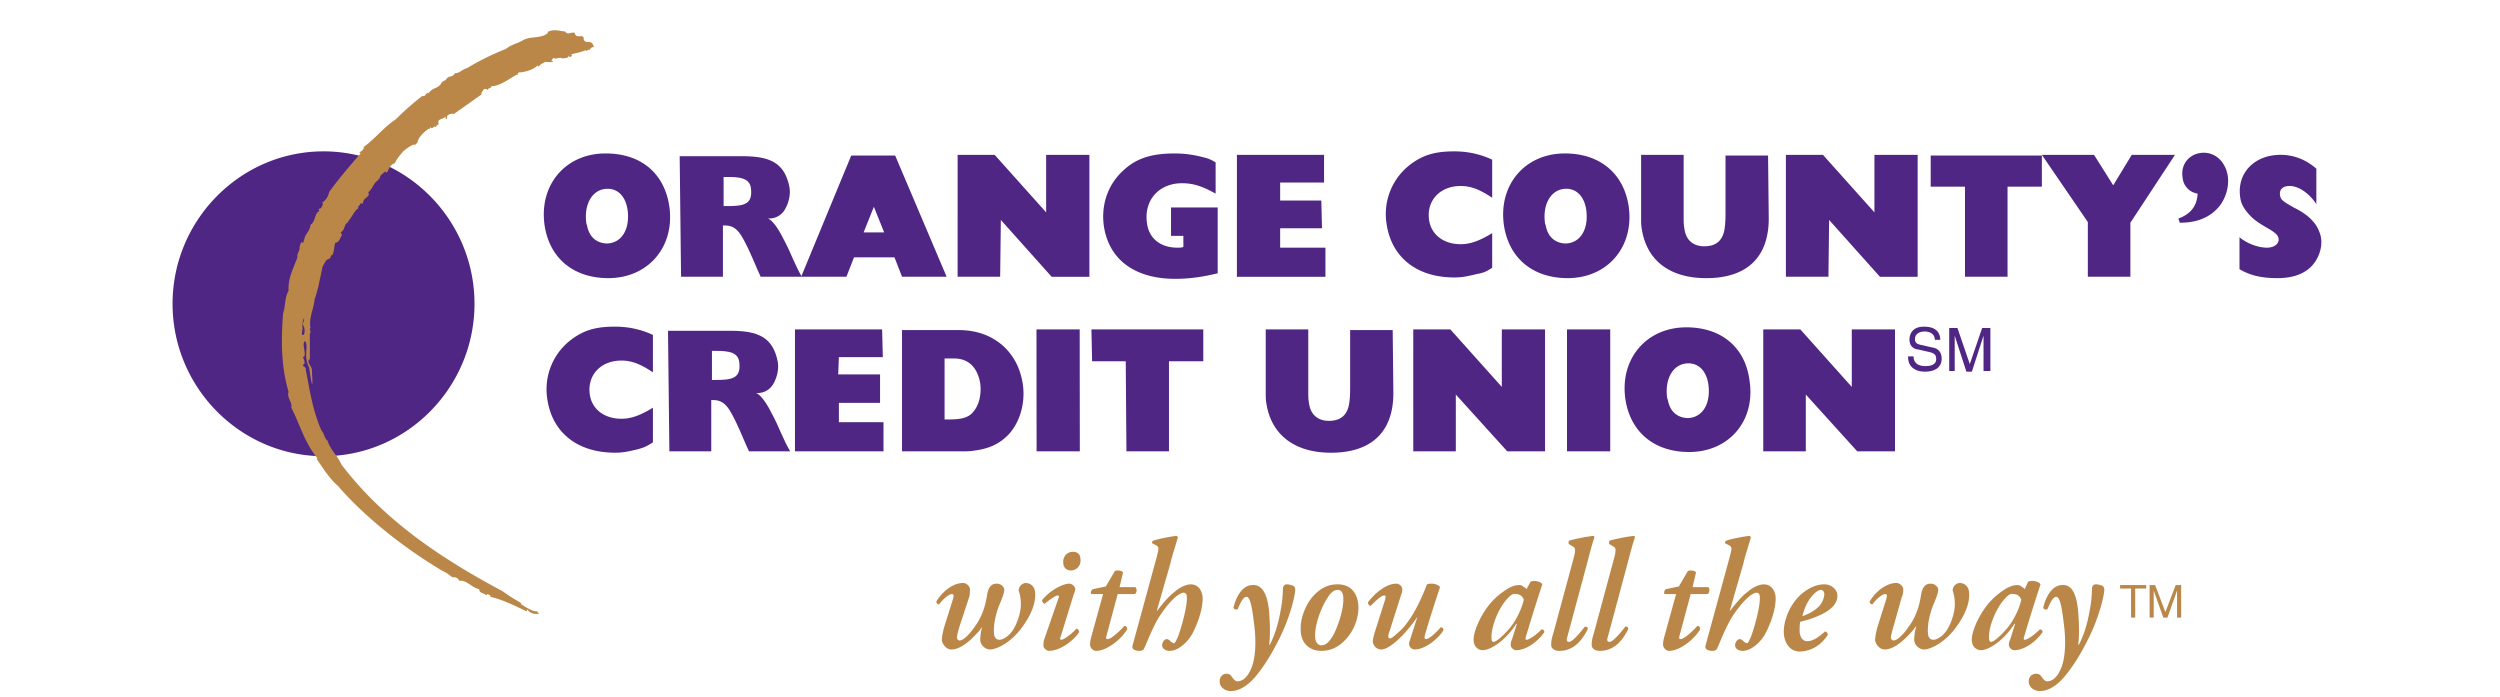 <svg width="165" height="46" fill="none" xmlns="http://www.w3.org/2000/svg" viewBox="0 0 165 46"><path d="M39.968 10.127c-2.627 0-4.393 2.057-4.03 4.71.316 2.194 1.901 3.52 4.211 3.52 2.627 0 4.394-2.057 4.031-4.71-.317-2.194-1.857-3.52-4.212-3.52Zm-1.223 4.755c0-.046-.045-.091-.045-.137-.181-1.28.408-2.286 1.404-2.286.68 0 1.178.503 1.313 1.372.182 1.325-.407 2.24-1.404 2.24-.679-.046-1.132-.457-1.268-1.189ZM44.95 18.265h2.763v-3.383h.136c.453 0 .77.183 1.087.686.271.457.498.914 1.041 2.194l.227.503h2.717a9.567 9.567 0 0 1-.317-.594l-.317-.686c-.136-.32-.317-.731-.589-1.234-.498-1.006-.906-1.326-1.041-1.326.407 0 .77-.092 1.087-.503.271-.412.453-1.006.362-1.555-.317-1.646-1.314-2.057-3.125-2.057h-4.122l.091 7.955Zm2.808-4.663v-1.92h.272c.86 0 1.494.09 1.54.822.09 1.006-.498 1.098-1.63 1.098h-.182Z" fill="#4F2683"/><path d="M56.998 15.34h1.358l-.68-1.692-.678 1.692Zm2.536 2.926-.498-1.28h-2.673l-.498 1.28h-2.989l3.306-8.001h2.899l3.397 8.001h-2.944ZM69.408 18.266l-3.352-3.75-.045 3.75h-2.808V10.22h2.445l3.397 3.795v-3.795H71.9v8.047h-2.491ZM80.368 13.693v4.344c-.951.229-1.812.366-2.808.366-2.672 0-4.393-1.28-4.71-3.52-.181-1.372.271-2.698 1.268-3.613.86-.823 1.902-1.143 3.397-1.143.679 0 1.268.091 1.811.229.363.091.544.137.906.365v2.058c-.906-.503-1.495-.686-2.22-.686-1.54 0-2.535 1.143-2.309 2.652.136 1.006.906 1.6 1.993 1.6.226 0 .272 0 .407-.045v-.732h-.815v-1.875h3.08ZM81.636 18.266V10.22h5.752v1.829H84.49v1.188h2.717l.045 1.83H84.49v1.28h2.989v1.92h-5.843ZM98.485 13.054c-.816-.549-1.404-.778-2.084-.778-1.359 0-2.264.96-2.083 2.24.136.961.95 1.601 2.083 1.601.589 0 1.132-.183 1.857-.594l.227-.137v2.286c-.363.228-.499.32-.997.411-.589.138-.951.229-1.495.229-2.49 0-4.166-1.326-4.483-3.567a4.11 4.11 0 0 1 1.63-3.932c.815-.594 1.585-.823 2.853-.823.861 0 1.722.183 2.492.549v2.515ZM103.286 10.127c-2.627 0-4.394 2.057-4.031 4.71.317 2.194 1.902 3.52 4.212 3.52 2.627 0 4.393-2.057 4.031-4.71-.317-2.194-1.903-3.52-4.212-3.52Zm-1.269 4.755c0-.046-.045-.091-.045-.137-.181-1.28.408-2.286 1.404-2.286.679 0 1.178.503 1.314 1.372.181 1.325-.408 2.24-1.404 2.24-.68-.046-1.133-.457-1.269-1.189ZM116.737 14.425c0 2.56-1.449 3.933-4.121 3.933-2.446 0-3.941-1.19-4.258-3.247-.045-.228-.045-.457-.045-.686V10.22h2.808v4.115c0 .274 0 .503.045.731.091.778.589 1.19 1.314 1.19.815 0 1.268-.412 1.359-1.281.045-.32.045-.732.045-1.143v-3.566h2.808l.045 4.16ZM124.074 18.266l-3.352-3.75-.045 3.75h-2.808V10.22h2.446l3.397 3.795v-3.795h2.853v8.047h-2.491ZM129.69 18.266v-5.944h-2.264v-2.057h7.337v2.057h-2.265v5.944h-2.808ZM137.797 18.266v-3.612l-3.034-4.435h3.442l1.268 2.012 1.223-2.012h2.853l-2.944 4.48v3.567h-2.808ZM143.775 14.425c.861-.32 1.223-.869 1.269-1.646a1.168 1.168 0 0 1-.997-1.098c-.136-.868.498-1.6 1.404-1.6.815 0 1.449.64 1.585 1.555.091.686-.135 1.463-.588 2.012-.589.685-1.404 1.051-2.582 1.051l-.091-.274ZM152.879 13.464c-.498-.731-1.177-1.189-1.766-1.189-.453 0-.679.229-.634.595.045.32.181.411.906.823.634.32.996.594 1.268.914.272.275.498.777.543 1.143.091.732-.271 1.6-.906 2.058-.498.366-1.132.549-1.992.549-1.042 0-1.812-.183-2.491-.595V15.66c.498.411 1.223.686 1.811.686.498 0 .816-.275.77-.595-.045-.228-.181-.366-.634-.64-.724-.411-1.042-.64-1.359-1.006-.317-.365-.498-.686-.543-1.097-.227-1.6.951-2.79 2.672-2.79.861 0 1.676.32 2.355.915v2.332ZM43.093 24.575c-.815-.548-1.404-.777-2.083-.777-1.36 0-2.265.96-2.084 2.24.136.96.951 1.6 2.084 1.6.588 0 1.132-.182 1.857-.594l.226-.137v2.286c-.362.23-.498.32-.997.458-.588.137-.95.228-1.494.228-2.491 0-4.167-1.326-4.484-3.566a4.11 4.11 0 0 1 1.63-3.932c.816-.595 1.586-.823 2.854-.823.86 0 1.721.183 2.491.548v2.47ZM52.468 29.789V21.74h5.752l.046 1.83h-2.9l-.044 1.142h2.762v1.875h-2.717v1.28h2.944v1.92h-5.843ZM59.534 29.788h4.03c.227 0 .453 0 .725-.046 1.042-.137 1.676-.457 2.265-1.052.77-.823 1.132-2.103.951-3.337-.317-2.15-1.948-3.567-4.212-3.567h-3.76v8.002Zm2.808-2.058v-4.07h.634c.95 0 1.54.595 1.72 1.647.091.777-.09 1.509-.543 1.966-.317.32-.77.412-1.585.412h-.226v.045ZM71.26 21.74l-2.853.002.008 8.047 2.853-.002-.008-8.048ZM74.344 29.789l-.045-5.945h-2.22l-.045-2.103h7.383v2.104h-2.265v5.944h-2.808ZM91.962 25.948c0 2.56-1.449 3.932-4.121 3.932-2.4 0-3.94-1.189-4.258-3.246-.045-.229-.045-.458-.045-.686V21.74h2.808v4.115c0 .275 0 .503.045.732.091.777.59 1.189 1.314 1.189.815 0 1.268-.412 1.359-1.28.045-.32.045-.732.045-1.144v-3.566h2.808l.045 4.16ZM99.48 29.789l-3.396-3.75v3.75h-2.808V21.74h2.446l3.397 3.795v-3.795h2.853v8.048h-2.491ZM106.275 21.741h-2.854v8.048h2.854V21.74ZM111.302 21.604c-2.627 0-4.393 2.057-4.031 4.709.317 2.195 1.902 3.52 4.212 3.52 2.627 0 4.394-2.057 3.986-4.709-.272-2.194-1.857-3.52-4.167-3.52Zm-1.223 4.8c0-.045-.045-.091-.045-.137-.181-1.28.408-2.286 1.404-2.286.679 0 1.178.503 1.313 1.372.182 1.326-.407 2.24-1.404 2.24-.679-.045-1.132-.457-1.268-1.189ZM122.579 29.789l-3.396-3.75v3.75h-2.808V21.74h2.445l3.397 3.795v-3.795h2.853v8.048h-2.491ZM21.353 30.109c5.48 0 9.964-4.527 9.964-10.06 0-5.532-4.483-10.059-9.964-10.059-5.48 0-9.964 4.527-9.964 10.06 0 5.532 4.484 10.059 9.964 10.059Z" fill="#4F2683"/><path d="M20.085 21.97c0 .182-.136.137-.136.137s-.045-.092 0-.275c.046-.183 0-.32 0-.32l.046-.366.09-.183s-.045.32-.09.366c-.046.046.09.275.09.32 0 .046.046.183 0 .32ZM38.52 2.582c.045-.412-.498.045-.589-.412-.226-.091-.453.183-.634-.091-.453-.046-.77-.183-1.178.045.046 0 .046 0 .046.046-.453.412-1.178.183-1.676.503-.408.229-.77.274-1.087.549-.906.366-1.766.777-2.582 1.28-.271.046-.543.366-.77.32-.271.366-.407.092-.634.457l-.18.092c-.091.046-.137.183-.182.228-.272.275-.498.183-.77.55-.226-.047-.181.273-.408.182a17.93 17.93 0 0 0-1.766 1.555c-.725.457-1.404 1.326-2.129 1.829l.046.045c-.091.137-.136.229-.317.275l.09.091c-.724.823-1.494 1.738-2.083 2.56a1.035 1.035 0 0 1-.453.686s.045.046.045.092c-.045.137-.09.32-.272.32 0 .046 0 .091.046.137-.363.183-.227.686-.59.915-.044.457-.361.594-.407.96-.09-.046.046.32-.18.183-.137.183-.137.366-.137.503-.09.183-.18.365-.136.503-.271.731-.634 1.371-.588 2.194-.272.503-.182.96-.363 1.51-.136 1.782-.136 3.474.363 5.166-.136.411.271.686.18 1.052.59 1.143.861 2.286 1.722 3.337l-.046.046c.408.595.861 1.326 1.405 1.783 1.857 2.15 4.529 4.207 6.93 5.624.226.092.452.275.633.412.181-.046.363.046.453.229.453-.092.815.457 1.314.548-.046.274.407.274.452.412l.091-.092c.045.046.227.046.181.183.816.183 1.63.594 2.4.96l.046-.137c.136.274.544.366.815.274-.136.046-.09-.182-.271-.137-.272-.045-.544-.228-.725-.32-.09-.091-.317-.137-.227-.228-.407-.229-.86-.503-1.222-.778-3.94-2.103-7.79-4.618-10.644-8.367-.226-.549-.725-.96-.906-1.555-.226-.183-.226-.503-.407-.686-.59-1.326-.77-2.651-1.042-4.023.09-.183-.362-.229-.09-.366.045-.137-.046-.366-.091-.457.317-.046-.136-.915.136-1.052.271.32-.136.96.271 1.738 0 0 .317 2.286.181.228.046-.32-.362-.503-.18-.777l.045.046v-1.738c.136-.137-.091-.274.045-.366-.136-.64.226-1.28.272-1.92l.045-.091.181-.64.272-1.28c.045-.23.226-.458.317-.595.045.046.136-.092.181-.046l.136-.274.045.045c.136-.365.09-.502.181-.823.272 0 .317-.365.453-.503l-.09-.183c.317-.182.226-.64.498-.64l-.045-.045c.271-.275.453-.778.724-.915l-.045-.091c.09-.046.136-.137.181-.229.046.046.136-.046.136.046l.045-.183c.046-.229.498-.32.317-.594.317-.229.363-.686.725-.823l-.09-.046.135-.046c0-.229.227-.32.363-.457l.09.091c.181-.274.181-.503.544-.64.136-.32.362-.548.543-.777.227-.183.453-.366.725-.457l.045.045.181-.183c0-.274.453-.731.77-.914l.046.046c0-.046 0-.092.045-.137.09.228.226-.138.317 0 .045-.046.136-.183.226-.183-.18-.412.363-.32.408-.503.045 0 .045.045.045.137h.09v-.183a.462.462 0 0 1 .454-.137l1.811-1.28c0-.183.046-.138.136-.32.09-.092.227-.046.317.045-.09-.183.227-.091.227-.32l.045.046c.544-.046 1.132-.503 1.63-.777l.046.045c0-.091 0-.137.09-.183.363 0 .952-.182 1.223-.457 0 0 .046.046.046.092l.18-.183c.137-.046.408-.275.408-.046v-.091c.136 0 .227.045.408-.046L36.39 4l.136-.183c.136.137.453-.091.589.046.136-.046.407 0 .407-.183.046 0 .046.046.046.091.136-.045.226-.045.136-.182.317-.092.634-.138.95-.275.091.137.182-.137.272 0 0-.091.182-.274.272-.183-.136-.64-.543-.137-.68-.548ZM63.338 41.31c-.136.458-.18.686-.18.778 0 .091.09.183.18.183.272 0 .725-.503.997-.915.543-.731.724-1.509.815-2.103.09-.549.317-.732.634-.732.272 0 .453.183.498.366 0 .229-.09.457-.272.915-.271.594-.453 1.417-.407 1.966 0 .274.136.457.362.457.272 0 .77-.32 1.042-.915.272-.548.407-1.188.362-1.6 0-.229-.045-.457-.136-.732 0-.274.227-.502.498-.502.453.045.59.411.59.685.045.64-.272 1.51-1.042 2.47-.725.868-1.54 1.234-1.948 1.234-.272 0-.634-.274-.634-.64 0-.229.045-.595.136-.869-.136.229-.408.503-.589.686-.408.411-.951.823-1.45.823-.362 0-.588-.366-.633-.594 0-.183.045-.458.136-.823l.588-1.875c.09-.274.046-.366-.045-.366-.226 0-.634.366-.86.686-.091 0-.182-.091-.182-.183.272-.503.997-1.234 1.767-1.234.226 0 .453.228.453.411 0 .137 0 .32-.046.503l-.634 1.92ZM70.177 37.15c-.045-.32.182-.732.634-.732.318 0 .499.183.499.503a.646.646 0 0 1-.634.732c-.317 0-.499-.23-.499-.503Zm-.18 4.892c-.046.091-.046.183.045.183.18 0 .724-.412.996-.732.09 0 .181.092.181.229-.272.457-1.177 1.234-1.993 1.234-.18 0-.362-.228-.362-.32 0-.091 0-.228.045-.411l.951-2.744c.046-.091.046-.183-.045-.183-.136 0-.543.275-.86.55-.091 0-.182-.138-.182-.23.499-.64 1.36-1.097 1.812-1.097.136 0 .317.137.362.275.046.091 0 .228-.09.457l-.86 2.789ZM73.755 39.254l-.724 2.697c-.045.183-.045.229.09.229.182 0 .725-.457 1.087-.869.136 0 .182.092.182.229-.408.686-1.36 1.417-2.038 1.417-.227 0-.363-.183-.408-.365 0-.138 0-.275.09-.595l.77-2.79h-.77c-.09-.09 0-.273.091-.32l.86-.182.59-1.006c.045-.046.135-.046.226-.046.136 0 .272.046.317.138l-.227.96h1.042c.136.137.09.411-.045.457h-1.133v.046ZM76.337 36.785c.136-.55.181-.64 0-.778l-.272-.137c-.045-.046-.045-.137.045-.183.227-.091 1.087-.274 1.54-.32.045 0 .045.046.09.092-.135.503-.361 1.143-.497 1.737l-.906 3.155c.498-.64.86-1.052 1.177-1.28.363-.32.77-.503 1.087-.503.453 0 .725.366.77.823.046.777-.362 1.875-.724 2.515-.272.457-.86 1.051-1.45 1.051-.317 0-.498-.183-.498-.365 0-.183.136-.412.317-.412.045 0 .136.046.181.091.09.092.227.183.272.183.09 0 .136-.137.272-.411.272-.732.634-2.103.589-2.652 0-.183-.091-.274-.227-.274-.09 0-.272.091-.453.228-.272.229-.589.549-.996 1.143-.498.686-.951 1.92-1.132 2.286-.046.138-.182.183-.318.183-.18 0-.543-.045-.452-.365l1.585-5.807ZM83.764 40.396c.046.686.09 1.463 0 2.15h.046c.362-.687.588-1.51.724-2.333.09-.411.136-1.051.136-1.28 0-.32.136-.366.272-.366s.272.046.408.092c.09.046.135.137.135.274 0 .229-.226 1.509-.996 3.11-.408.822-.906 1.737-1.585 2.56-.68.823-1.268 1.006-1.676 1.006-.362 0-.68-.229-.725-.549-.045-.366.181-.594.453-.594.181 0 .272.091.363.228.135.183.226.275.362.275.136 0 .408-.092.543-.275.227-.228.453-.686.544-1.234.09-.503.136-1.28 0-2.286-.136-1.19-.272-1.784-.498-1.784-.227 0-.408.412-.59.823-.09.046-.226 0-.27-.091.135-.64.543-1.509 1.267-1.509.68-.046.997.732 1.087 1.783ZM87.977 41.95c.317-.548.724-1.782.68-2.468 0-.274-.091-.549-.363-.549-.181 0-.408.092-.634.457-.453.64-.906 1.875-.86 2.652 0 .32.18.55.407.55.272 0 .498-.184.77-.641Zm-1.223-2.697c.543-.548 1.042-.686 1.54-.686.906 0 1.313.64 1.359 1.418.045.64-.227 1.6-.861 2.24-.543.595-1.132.732-1.585.732-.86 0-1.359-.595-1.359-1.372-.045-.731.317-1.737.906-2.332ZM91.419 39.573c.045-.183.045-.274-.045-.274-.227 0-.634.411-.906.686-.09 0-.181-.092-.181-.229.317-.457 1.132-1.234 1.857-1.234.226 0 .407.182.407.365 0 .046 0 .183-.045.275l-.86 2.697c-.046.183 0 .275.09.275.136 0 .362-.229.725-.549.815-.823 1.404-2.195 1.72-3.018.091-.045.182-.045.318-.045.226 0 .453.09.543.228-.226.686-.68 2.058-.996 3.155-.046.183-.046.274.09.274.182 0 .68-.457.952-.777.09 0 .18.046.18.183-.271.503-1.177 1.28-1.902 1.28-.226 0-.407-.228-.362-.457l.544-1.692c-.59.869-1.722 2.15-2.4 2.15-.273 0-.499-.23-.544-.504 0-.137.045-.32.09-.503l.725-2.286ZM99.39 39.62c-.543.64-.996 1.828-.95 2.514 0 .137.044.228.135.228.181 0 .589-.365.996-.823.499-.548.906-1.463.997-1.966-.091-.228-.272-.365-.498-.365-.227-.046-.363.045-.68.411Zm1.631-1.235c.045 0 .136-.046.181-.046.181 0 .498.046.589.229a118.6 118.6 0 0 0-1.087 3.474c-.046.138 0 .183.045.183.136 0 .544-.228.996-.686.091 0 .182.046.182.183-.408.595-1.178 1.19-1.857 1.19-.227 0-.363-.23-.363-.32 0-.092 0-.23.09-.412l.318-1.006h-.045c-.634 1.006-1.63 1.737-2.22 1.737-.317 0-.588-.274-.588-.64-.046-.411.317-1.463 1.041-2.377.408-.503.86-.824 1.223-1.052.317-.183.544-.229.77-.229.091 0 .181.046.227.092.045.045.181.091.226.183l.272-.503ZM103.466 41.951c-.09.275-.09.412.091.412.226 0 .725-.594 1.042-1.006.136 0 .226.046.181.183-.272.549-.815 1.417-1.857 1.417-.408 0-.544-.228-.544-.365 0-.183 0-.366.136-.778l1.359-5.03c.136-.548.091-.64-.091-.731l-.226-.137c-.045-.046-.045-.137 0-.229.272-.091 1.132-.274 1.63-.32 0 0 .046.046.046.092-.136.411-.227.731-.453 1.6l-1.314 4.892ZM106.139 41.951c-.091.275-.091.412.09.412.227 0 .725-.594 1.042-1.006.136 0 .226.046.181.183-.272.549-.815 1.417-1.857 1.417-.407 0-.543-.228-.543-.365 0-.183 0-.366.136-.778l1.358-5.03c.136-.548.091-.64-.09-.731l-.227-.137c-.045-.046-.045-.137 0-.229.272-.091 1.133-.274 1.631-.32 0 0 .045.046.045.092-.136.411-.226.731-.453 1.6l-1.313 4.892ZM111.574 39.254l-.725 2.697c-.045.183-.045.229.091.229.181 0 .724-.457 1.087-.869.136 0 .181.092.181.229-.408.686-1.359 1.417-2.038 1.417-.227 0-.363-.183-.408-.365 0-.138 0-.275.091-.595l.77-2.79h-.77c-.046-.09 0-.273.09-.32l.861-.182.589-1.006c.045-.046.136-.046.226-.046.136 0 .272.046.317.138l-.226.96h1.041c.136.137.046.411-.045.457h-1.132v.046ZM114.155 36.785c.136-.55.181-.64 0-.778l-.272-.137c-.045-.046-.045-.137.046-.183.226-.091 1.087-.274 1.54-.32.045 0 .045.046.09.092-.136.503-.362 1.143-.498 1.737l-.906 3.155c.498-.64.861-1.052 1.178-1.28.362-.32.77-.503 1.087-.503.453 0 .724.366.77.823.045.777-.363 1.875-.725 2.515-.272.457-.861 1.051-1.449 1.051-.317 0-.499-.183-.499-.365 0-.183.136-.412.318-.412.045 0 .135.046.181.091.09.092.226.183.271.183.091 0 .136-.137.272-.411.272-.732.634-2.103.589-2.652 0-.183-.091-.274-.226-.274-.091 0-.272.091-.453.228-.272.229-.589.549-.997 1.143-.498.686-.951 1.92-1.132 2.286-.045.138-.181.183-.317.183-.181 0-.544-.045-.453-.365l1.585-5.807ZM119.59 39.345c-.362.411-.544.96-.634 1.326.498-.183.815-.366 1.132-.686.226-.274.317-.595.317-.777 0-.138-.09-.275-.226-.275s-.363.137-.589.412Zm-1.857 2.469c-.045-.778.362-1.966 1.268-2.698.544-.411.996-.549 1.404-.549.498 0 .861.366.861.732.045.914-1.314 1.463-2.446 1.737-.045.138-.045.366-.045.686.045.366.226.595.498.595.362 0 .724-.229 1.177-.64.091 0 .182.091.182.228-.499.777-1.223 1.098-1.903 1.098-.634-.046-.951-.595-.996-1.19ZM124.98 41.31c-.136.458-.181.686-.181.778 0 .091.09.183.181.183.271 0 .724-.503.996-.915.544-.731.725-1.509.815-2.103.091-.549.317-.732.634-.732.272 0 .453.183.499.366 0 .229-.091.457-.272.915-.272.594-.453 1.417-.408 1.966 0 .274.136.457.363.457.271 0 .77-.32 1.041-.915.272-.548.408-1.188.363-1.6a2.31 2.31 0 0 0-.136-.732c0-.274.226-.502.498-.502.453.045.589.411.589.685.045.64-.272 1.51-1.042 2.47-.725.868-1.54 1.234-1.947 1.234-.272 0-.635-.274-.635-.64 0-.229.046-.595.136-.869h-.045c-.136.229-.408.503-.589.686-.407.411-.951.823-1.449.823-.362 0-.589-.366-.634-.594 0-.183.045-.458.136-.823l.589-1.875c.09-.274.045-.366-.046-.366-.226 0-.634.366-.86.686-.091 0-.181-.091-.181-.183.271-.503.996-1.234 1.766-1.234.226 0 .453.228.453.411 0 .137 0 .32-.091.503l-.543 1.92ZM132.227 39.62c-.544.64-.997 1.828-.951 2.514 0 .137.045.228.136.228.181 0 .588-.365.996-.823.498-.548.906-1.463.996-1.966-.09-.228-.271-.365-.498-.365-.226-.046-.362.045-.679.411Zm1.63-1.235c.046 0 .136-.046.227-.046.181 0 .498.046.589.229a118.6 118.6 0 0 0-1.087 3.474c-.046.138 0 .183.045.183.136 0 .543-.228.996-.686.091 0 .181.046.181.183-.407.595-1.177 1.19-1.857 1.19-.226 0-.362-.23-.362-.32 0-.092 0-.23.091-.412l.317-1.006h-.046c-.634 1.006-1.63 1.737-2.219 1.737-.317 0-.589-.274-.589-.64-.045-.411.317-1.463 1.042-2.377a4.857 4.857 0 0 1 1.223-1.052c.317-.183.543-.229.77-.229.091 0 .181.046.226.092.046.045.182.091.227.183l.226-.503Z" fill="#BA8748"/><path d="M137.163 40.396c.046.686.091 1.463 0 2.15h.046c.362-.687.588-1.51.724-2.333a7.68 7.68 0 0 0 .136-1.28c0-.32.136-.366.272-.366s.272.046.407.092c.091.046.136.137.136.274 0 .229-.226 1.509-.996 3.11-.408.822-.906 1.737-1.585 2.56-.68.823-1.268 1.006-1.676 1.006-.362 0-.679-.229-.725-.549-.045-.366.181-.594.498-.594.182 0 .272.091.363.228.136.183.226.275.362.275.136 0 .408-.092.544-.275.226-.228.453-.686.543-1.234.091-.503.136-1.28 0-2.286-.136-1.19-.272-1.784-.498-1.784-.227 0-.408.412-.589.823-.09.046-.226 0-.272-.091.136-.64.544-1.509 1.269-1.509.679-.046.951.732 1.041 1.783Z" fill="#BA8748"/><path d="M128.06 22.472c0-.32-.091-.914-1.087-.914-.68 0-.951.411-.951.868 0 .503.407.64.589.64l.588.138c.453.091.589.183.589.503 0 .411-.453.457-.725.457-.362 0-.77-.137-.77-.64h-.362c0 .274.045.503.272.731.136.092.317.275.86.275.499 0 1.087-.183 1.087-.87 0-.456-.271-.685-.634-.73l-.815-.184c-.181-.045-.317-.137-.317-.365 0-.412.408-.503.634-.503.317 0 .68.137.68.548h.362v.046ZM130.913 24.484v-2.332l-.77 2.378h-.362l-.77-2.378v2.332h-.363V21.65h.544l.815 2.378.815-2.378h.544v2.835h-.453Z" fill="#4F2683"/><path d="M140.651 38.842h-.725v-.229h1.721v.229h-.724v1.92h-.272v-1.92ZM141.874 38.613h.362l.679 1.784.68-1.784h.362v2.15h-.272v-1.784l-.634 1.783h-.272l-.634-1.783v1.783h-.271v-2.149Z" fill="#BA8748"/><path d="M44.18 29.788h2.763v-3.384h.136c.453 0 .77.183 1.087.686.271.457.498.915 1.041 2.195l.227.503h2.717c-.18-.32-.226-.412-.317-.595l-.317-.685c-.136-.32-.317-.732-.589-1.235-.498-1.006-.905-1.326-1.041-1.326.407 0 .77-.091 1.087-.503.271-.411.453-1.006.362-1.554-.317-1.646-1.313-2.058-3.125-2.058h-4.122l.09 7.956Zm2.808-4.71v-1.92h.272c.86 0 1.494.091 1.54.823.09 1.006-.498 1.097-1.63 1.097h-.182Z" fill="#4F2683"/></svg>